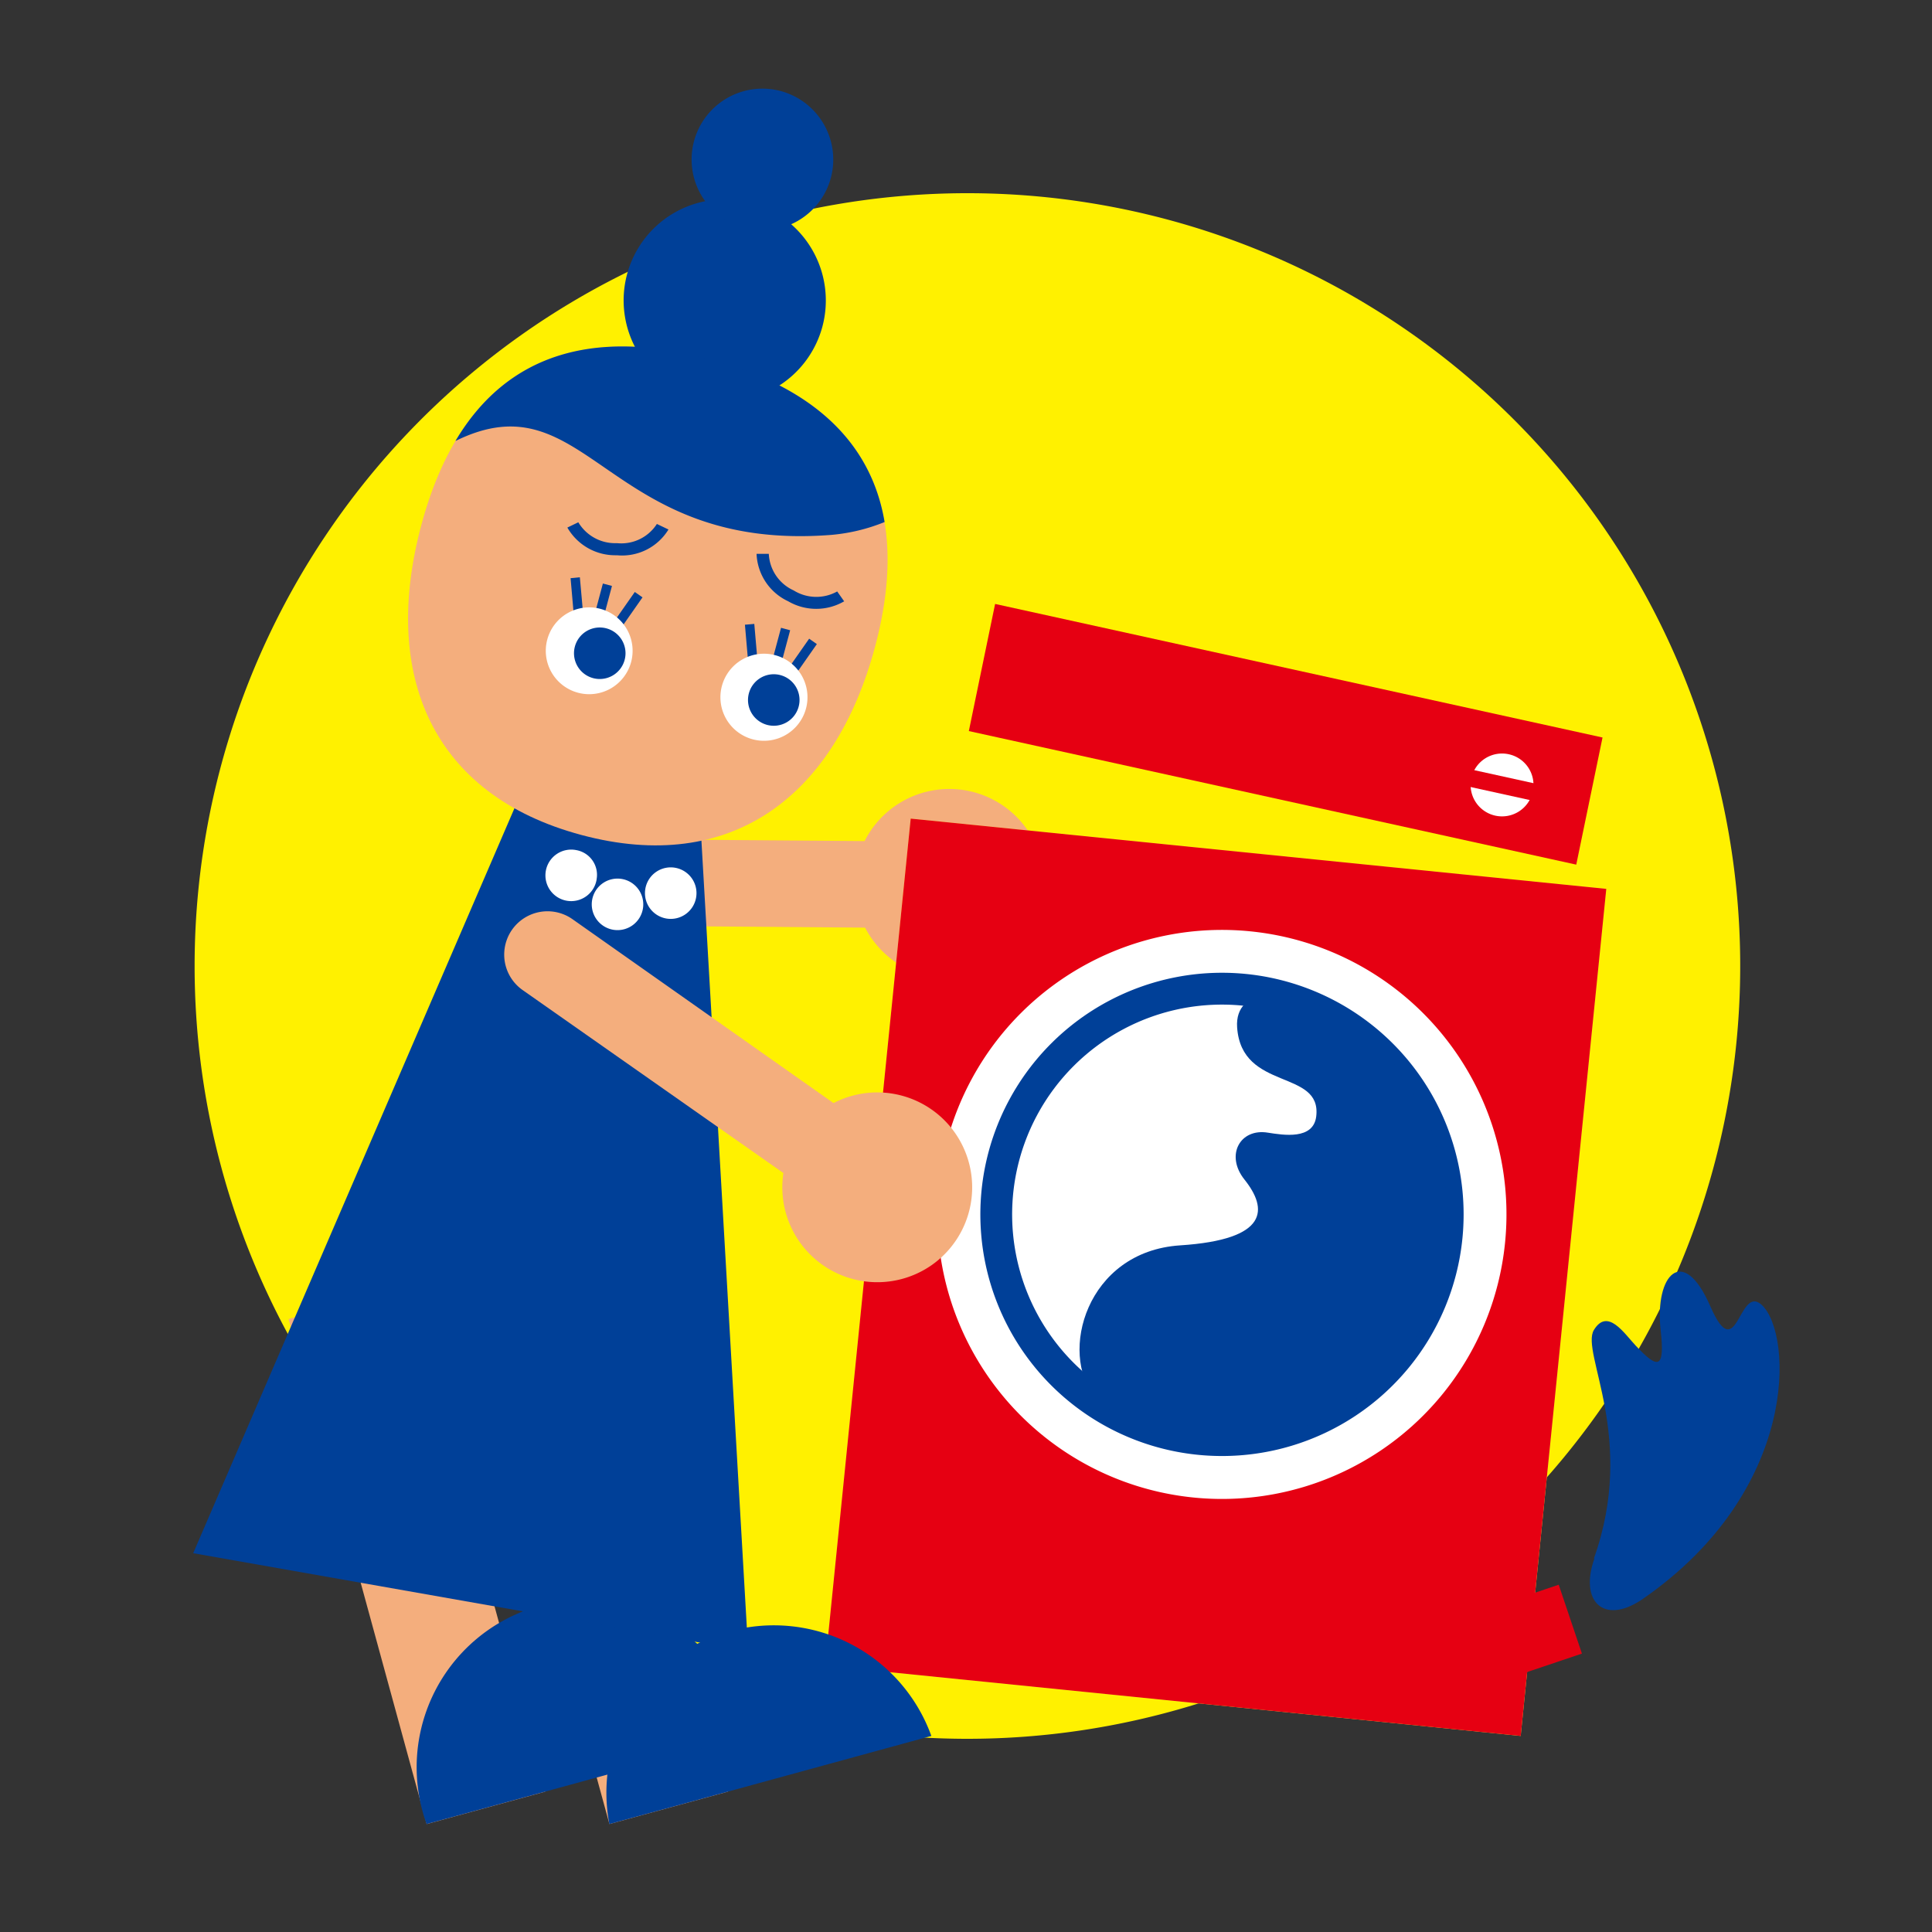 <svg xmlns="http://www.w3.org/2000/svg" viewBox="0 0 150 150"><rect x="0" y="0" width="150" height="150" fill="#333333" stroke="none"/><defs><style>.cls-1{fill:#fff100;}.cls-2{fill:#f4ae7d;}.cls-3{fill:#ffec3f;}.cls-4{fill:#e60012;}.cls-5{fill:#fff;}.cls-6{fill:#004098;}</style></defs><title>[T]1</title><g id="レイヤー_3" data-name="レイヤー 3"><path class="cls-1" d="M15.11,75a60,60,0,1,1,60,60,60,60,0,0,1-60-60"/><rect class="cls-2" x="51.7" y="52.49" width="6.72" height="32.14" transform="translate(-13.92 123.1) rotate(-89.56)"/><path class="cls-2" d="M80.64,66.13a7.37,7.37,0,1,1-9.43-4.44,7.37,7.37,0,0,1,9.43,4.44"/><rect class="cls-3" x="61.33" y="72.02" width="66.1" height="54.28" transform="translate(-13.76 183.1) rotate(-84.23)"/><path class="cls-3" d="M73.17,66.58l48.5,4.9c-.48,4.84-5.59,55.42-6.08,60.26l-48.5-4.9c.49-4.84,5.6-55.42,6.08-60.26"/><polygon class="cls-4" points="122.38 67.13 75.22 56.76 77.26 46.89 124.42 57.26 122.38 67.13"/><path class="cls-5" d="M119,61.47a2.44,2.44,0,1,1-1.86-2.91A2.43,2.43,0,0,1,119,61.47"/><polygon class="cls-4" points="119.25 62.22 113.61 60.98 113.89 59.67 119.53 60.91 119.25 62.22"/><rect class="cls-4" x="61.33" y="72.02" width="66.1" height="54.28" transform="translate(-13.76 183.1) rotate(-84.23)"/><path class="cls-5" d="M116.85,96.5A22.09,22.09,0,1,1,97.09,72.31,22.08,22.08,0,0,1,116.85,96.5"/><path class="cls-6" d="M113.54,96.17A18.76,18.76,0,1,1,96.76,75.62a18.76,18.76,0,0,1,16.78,20.55"/><path class="cls-5" d="M111.08,95.92A16.29,16.29,0,1,1,96.51,78.08a16.29,16.29,0,0,1,14.57,17.84"/><rect class="cls-4" x="111.85" y="123.65" width="10.34" height="5.63" transform="matrix(0.95, -0.32, 0.32, 0.95, -34.63, 44.67)"/><path class="cls-6" d="M123.75,121c3.34-9.37-1.06-16,0-17.74s2.34.25,3.25,1.22c1.72,1.83,2.28,1.86,1.93-1.23-.47-4.27,1.74-6.69,3.85-1.85s2.19-1.73,4-.09c2.43,2.26,2.93,14.47-9.32,22.89-3,2-4.84.07-3.67-3.2"/><path class="cls-6" d="M85,108.42c-2.79-3.31-.69-11.25,6.62-11.73,6.93-.45,6.81-2.84,5-5.11-1.51-1.89-.34-4,1.82-3.64,1.21.19,3.52.57,3.75-1.25.46-3.72-5.8-1.93-6.14-6.93-.43-6.25,16.71-1.25,16.48,16.48-.08,6.68-6.07,13.47-14.18,15.55-5.45,1.39-11.34-1-13.35-3.37"/><rect class="cls-2" x="41.78" y="100.43" width="9.54" height="40.65" transform="translate(-30.19 16.55) rotate(-15.29)"/><path class="cls-6" d="M72.31,134.78a13,13,0,0,0-25,6.84Z"/><rect class="cls-2" x="27.59" y="100.43" width="9.54" height="40.65" transform="translate(-30.69 12.81) rotate(-15.29)"/><path class="cls-6" d="M58.12,134.78a13,13,0,1,0-25,6.84Z"/><polygon class="cls-6" points="54.37 63.74 58.09 128.19 15 120.59 40.53 61.39 54.37 63.74"/><path class="cls-5" d="M49.92,70.52a2,2,0,1,1-1.6-2.27,2,2,0,0,1,1.6,2.27"/><path class="cls-5" d="M54.05,69.66a2,2,0,1,1-1.59-2.28,2,2,0,0,1,1.59,2.28"/><path class="cls-5" d="M46.32,68.29A2,2,0,1,1,44.73,66a1.95,1.95,0,0,1,1.59,2.27"/><path class="cls-2" d="M44.44,71.36a3.36,3.36,0,1,0-3.86,5.51L61.36,91.45A3.36,3.36,0,1,0,65.22,86Z"/><path class="cls-2" d="M72.31,98.24a7.37,7.37,0,1,0-10.26-1.86,7.38,7.38,0,0,0,10.26,1.86"/><path class="cls-2" d="M67.94,50.21C64.83,61.84,56.77,67.94,45.15,64.83S29.59,52.4,32.71,40.77s10.71-16,22.34-12.9,16,10.71,12.89,22.34"/><path class="cls-6" d="M63.85,25.36a7.85,7.85,0,1,1-5.55-9.62,7.86,7.86,0,0,1,5.55,9.62"/><path class="cls-6" d="M64.51,13.8a5.5,5.5,0,1,1-3.89-6.73,5.51,5.51,0,0,1,3.89,6.73"/><path class="cls-6" d="M64.53,41.53a14.22,14.22,0,0,0,4.15-1C67.63,34.3,63.06,30,55.05,27.87c-9.11-2.44-15.75-.27-19.69,6.37C45.62,29.18,47,42.89,64.53,41.53"/><rect class="cls-6" x="44.48" y="47.08" width="4.25" height="0.73" transform="translate(-11.25 80.24) rotate(-75.05)"/><polygon class="cls-6" points="45.4 49.06 44.67 49.12 44.3 44.89 45.02 44.82 45.4 49.06"/><rect class="cls-6" x="46.24" y="47.55" width="4.25" height="0.73" transform="translate(-18.62 60.07) rotate(-55.02)"/><path class="cls-5" d="M49,51.4a3.37,3.37,0,1,1-2.39-4.13A3.37,3.37,0,0,1,49,51.4"/><path class="cls-6" d="M48.49,51.26a2,2,0,1,1-1.43-2.48,2,2,0,0,1,1.43,2.48"/><rect class="cls-6" x="58.02" y="50.71" width="4.25" height="0.73" transform="matrix(0.26, -0.97, 0.97, 0.26, -4.74, 95.96)"/><rect class="cls-6" x="58.02" y="48.47" width="0.73" height="4.25" transform="translate(-4.15 5.22) rotate(-4.95)"/><rect class="cls-6" x="59.78" y="51.18" width="4.25" height="0.73" transform="translate(-15.82 72.71) rotate(-55.02)"/><path class="cls-5" d="M62.58,55a3.38,3.38,0,1,1-2.39-4.13A3.38,3.38,0,0,1,62.58,55"/><path class="cls-6" d="M62,54.89a2,2,0,1,1-1.43-2.48A2,2,0,0,1,62,54.89"/><path class="cls-6" d="M47.9,43.11a4.22,4.22,0,0,0,4-2L51,40.68a3.28,3.28,0,0,1-3.1,1.49,3.33,3.33,0,0,1-3-1.62l-.85.41a4.28,4.28,0,0,0,3.78,2.15"/><path class="cls-6" d="M65.55,46.7,65,45.92a3.33,3.33,0,0,1-3.38-.08A3.28,3.28,0,0,1,59.69,43h-.95a4.24,4.24,0,0,0,2.45,3.68,4.32,4.32,0,0,0,4.36,0"/></g></svg>